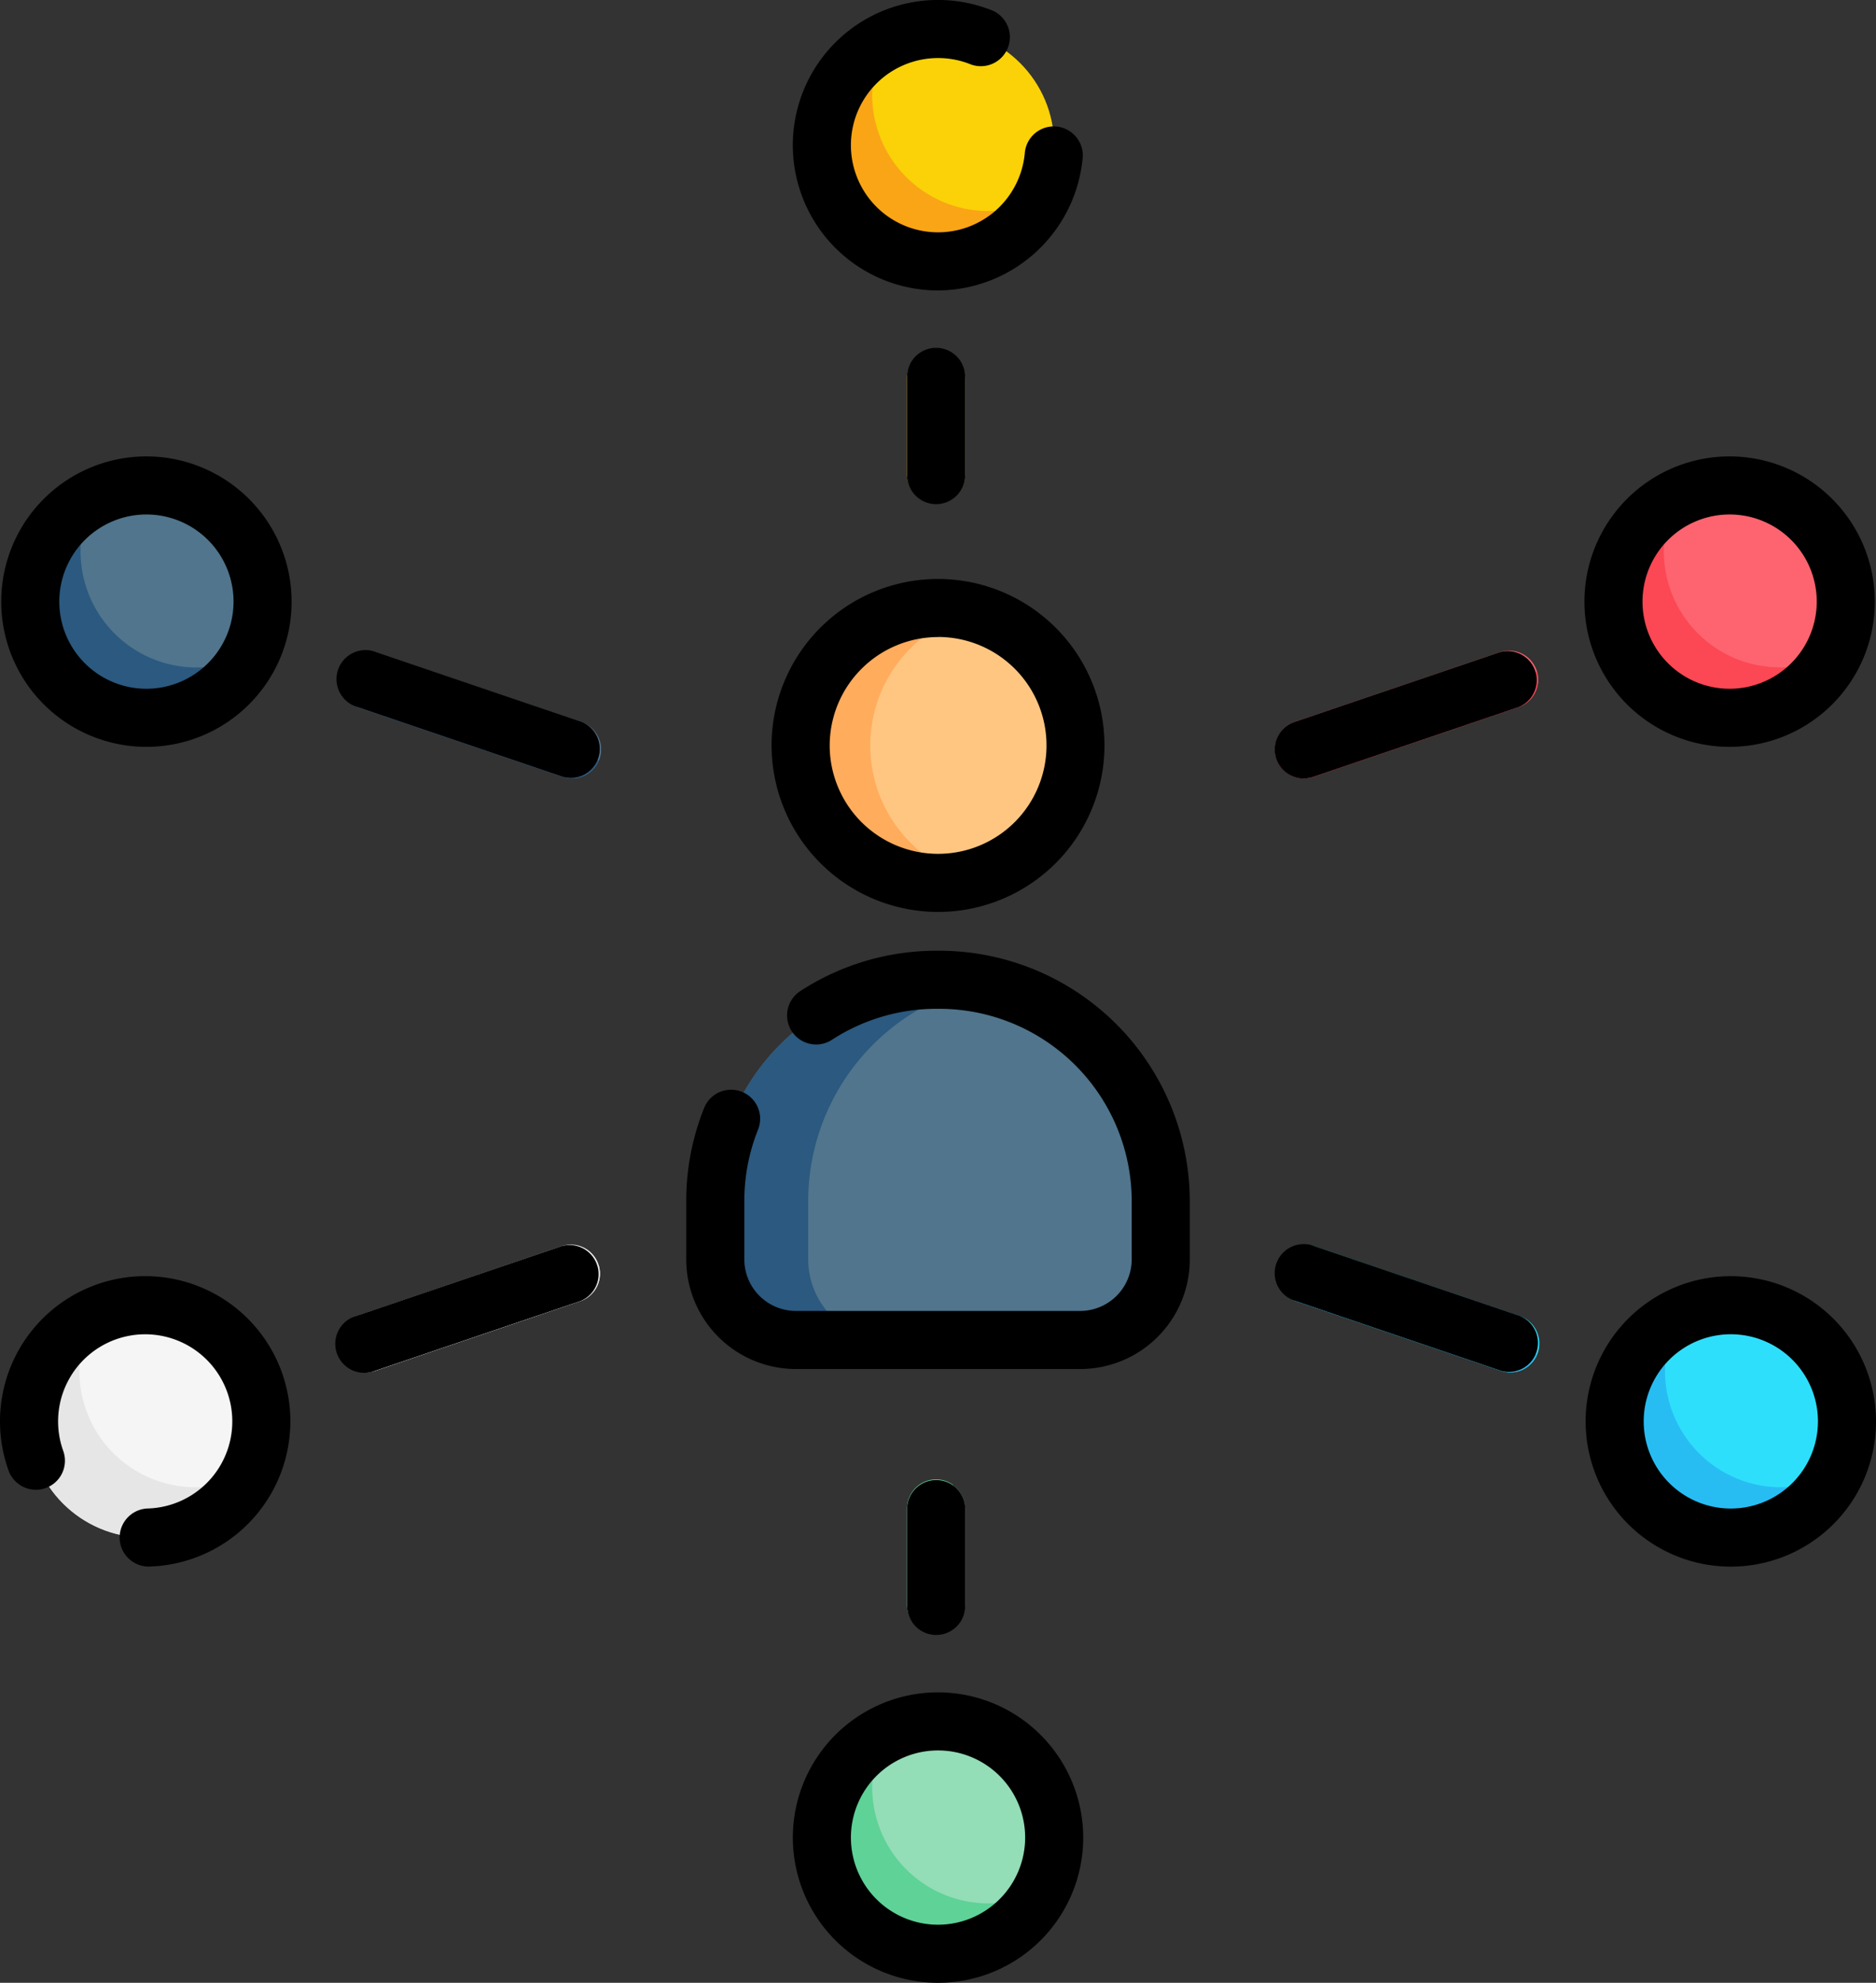 <svg xmlns="http://www.w3.org/2000/svg" width="112.708" height="119.098" viewBox="0 0 112.708 119.098">
  <rect x="0" y="0" width="112.708" height="119.098" fill="#333333" stroke="none"/>
  <g id="omnichannel-merchandising_1_" data-name="omnichannel-merchandising (1)" transform="translate(-13.734)">
    <g id="Group_380" data-name="Group 380" transform="translate(15.477 1.745)">
      <circle id="Ellipse_452" data-name="Ellipse 452" cx="8.258" cy="8.258" r="8.258" transform="translate(46.355 34.776)" fill="#ffc682"/>
      <path id="Path_12318" data-name="Path 12318" d="M230.857,173.246a8.174,8.174,0,0,1-2.094.27,8.258,8.258,0,0,1,0-16.516,8.172,8.172,0,0,1,2.094.27,8.258,8.258,0,0,0,0,15.976Z" transform="translate(-174.151 -122.224)" fill="#ffac5c"/>
      <path id="Path_12319" data-name="Path 12319" d="M203.315,274.633h17.09a4.836,4.836,0,0,0,4.836-4.836v-3.5a13.3,13.3,0,0,0-13.3-13.3h-.163a13.3,13.3,0,0,0-13.3,13.3v3.5A4.837,4.837,0,0,0,203.315,274.633Z" transform="translate(-157.248 -195.894)" fill="#50758d"/>
      <path id="Path_12320" data-name="Path 12320" d="M208.9,274.633h-5.583a4.837,4.837,0,0,1-4.838-4.836v-3.5a13.3,13.3,0,0,1,13.3-13.3h.163a13.335,13.335,0,0,1,2.71.277A13.305,13.305,0,0,0,204.059,266.3v3.5A4.837,4.837,0,0,0,208.9,274.633Z" transform="translate(-157.246 -195.894)" fill="#2b597f"/>
      <circle id="Ellipse_453" data-name="Ellipse 453" cx="6.978" cy="6.978" r="6.978" transform="translate(47.634)" fill="#fad207"/>
      <path id="Path_12321" data-name="Path 12321" d="M249.751,99.3a1.744,1.744,0,0,1-1.745-1.745V91.745a1.745,1.745,0,0,1,3.489,0V97.56A1.744,1.744,0,0,1,249.751,99.3Z" transform="translate(-195.254 -70.809)" fill="#fad207"/>
      <circle id="Ellipse_454" data-name="Ellipse 454" cx="6.978" cy="6.978" r="6.978" transform="translate(95.193 27.414)" fill="#fd646f"/>
      <path id="Path_12322" data-name="Path 12322" d="M357.64,171.394l-12.328,4.187a1.742,1.742,0,0,1-2.212-1.091,1.716,1.716,0,0,1-.056-.91,1.742,1.742,0,0,1,1.147-1.3l12.328-4.187a1.743,1.743,0,0,1,2.212,1.091c.009.026.016.049.023.074A1.745,1.745,0,0,1,357.64,171.394Z" transform="translate(-268.157 -130.663)" fill="#fd646f"/>
      <circle id="Ellipse_455" data-name="Ellipse 455" cx="6.978" cy="6.978" r="6.978" transform="translate(95.266 76.653)" fill="#2edffc"/>
      <path id="Path_12323" data-name="Path 12323" d="M359.043,327.878c-.014.04-.028.079-.044.116a.113.113,0,0,0-.007.016,1.745,1.745,0,0,1-2.163.958L344.5,324.782a1.744,1.744,0,0,1,1.124-3.3l12.328,4.187A1.745,1.745,0,0,1,359.043,327.878Z" transform="translate(-268.394 -248.371)" fill="#2edffc"/>
      <circle id="Ellipse_456" data-name="Ellipse 456" cx="6.978" cy="6.978" r="6.978" transform="translate(0.076 27.414)" fill="#50758d"/>
      <path id="Path_12324" data-name="Path 12324" d="M116.765,174.492a.855.855,0,0,1-.042.107,1.737,1.737,0,0,1-2.161.986l-.009,0L102.224,171.4a1.744,1.744,0,0,1,1.121-3.3l12.328,4.187A1.745,1.745,0,0,1,116.765,174.492Z" transform="translate(-82.483 -130.666)" fill="#50758d"/>
      <circle id="Ellipse_457" data-name="Ellipse 457" cx="6.978" cy="6.978" r="6.978" transform="translate(0.002 76.653)" fill="#f5f5f5"/>
      <path id="Path_12325" data-name="Path 12325" d="M116.456,323.548a1.742,1.742,0,0,1-1.133,1.235L103,328.97a1.745,1.745,0,0,1-2.214-1.091c-.012-.035-.021-.068-.03-.1a1.741,1.741,0,0,1,.986-2.056l0,0c.042-.019.088-.035.133-.051l2.007-.682L114.2,321.48a1.743,1.743,0,0,1,2.256,2.068Z" transform="translate(-82.204 -248.372)" fill="#f5f5f5"/>
      <circle id="Ellipse_458" data-name="Ellipse 458" cx="6.978" cy="6.978" r="6.978" transform="translate(47.634 101.652)" fill="#93ddb7"/>
      <path id="Path_12326" data-name="Path 12326" d="M249.751,391.3a1.745,1.745,0,0,1-1.745-1.745v-5.815a1.745,1.745,0,0,1,3.489,0v5.815A1.744,1.744,0,0,1,249.751,391.3Z" transform="translate(-195.254 -294.887)" fill="#93ddb7"/>
      <path id="Path_12327" data-name="Path 12327" d="M239.193,20.2A6.978,6.978,0,1,1,229.8,10.81a6.977,6.977,0,0,0,9.393,9.393Z" transform="translate(-178.372 -10.04)" fill="#faa515"/>
      <path id="Path_12328" data-name="Path 12328" d="M443.639,138.045a6.978,6.978,0,1,1-9.388-9.4,6.975,6.975,0,0,0,8.59,9.744A6.62,6.62,0,0,0,443.639,138.045Z" transform="translate(-335.26 -100.469)" fill="#fc4755"/>
      <path id="Path_12329" data-name="Path 12329" d="M443.956,349.738a6.977,6.977,0,1,1-9.393-9.388,6.428,6.428,0,0,0-.349.8,6.976,6.976,0,0,0,9.742,8.593Z" transform="translate(-335.503 -262.925)" fill="#27bdf3"/>
      <path id="Path_12330" data-name="Path 12330" d="M34.736,138.058a6.977,6.977,0,1,1-9.4-9.388,6.787,6.787,0,0,0-.347.8,6.976,6.976,0,0,0,9.742,8.593Z" transform="translate(-21.473 -100.484)" fill="#2b597f"/>
      <path id="Path_12331" data-name="Path 12331" d="M34.416,349.733a6.977,6.977,0,1,1-9.391-9.393,6.976,6.976,0,0,0,8.593,9.742A6.606,6.606,0,0,0,34.416,349.733Z" transform="translate(-21.227 -262.917)" fill="#e6e6e6"/>
      <path id="Path_12332" data-name="Path 12332" d="M239.193,457.2a6.978,6.978,0,1,1-9.393-9.393,6.977,6.977,0,0,0,9.393,9.393Z" transform="translate(-178.372 -345.388)" fill="#5ed297"/>
      <path id="Path_12333" data-name="Path 12333" d="M250.781,98.988a1.721,1.721,0,0,1-1.03.34,1.745,1.745,0,0,1-1.745-1.745V91.768a1.739,1.739,0,0,1,1.628-1.738v7.32A1.739,1.739,0,0,0,250.781,98.988Z" transform="translate(-195.254 -70.832)" fill="#faa515"/>
      <path id="Path_12334" data-name="Path 12334" d="M250.781,382.34a1.721,1.721,0,0,0-1.03-.34,1.745,1.745,0,0,0-1.745,1.745v5.815a1.739,1.739,0,0,0,1.628,1.738v-7.32A1.739,1.739,0,0,1,250.781,382.34Z" transform="translate(-195.254 -294.887)" fill="#5ed297"/>
      <path id="Path_12335" data-name="Path 12335" d="M100.739,331.145a1.74,1.74,0,0,0,1.882.507l13.824-4.736a1.741,1.741,0,0,1-.986,2.056l0,0-2.14.733L103,333.213a1.743,1.743,0,0,1-2.256-2.068Z" transform="translate(-82.204 -252.616)" fill="#e6e6e6"/>
      <path id="Path_12336" data-name="Path 12336" d="M116.723,175.85a1.737,1.737,0,0,1-2.161.986l-.009,0-12.328-4.187a1.754,1.754,0,0,1-.523-3.017,1.737,1.737,0,0,0,1.177,1.531Z" transform="translate(-82.483 -131.917)" fill="#2b597f"/>
      <path id="Path_12337" data-name="Path 12337" d="M359,329.165a.113.113,0,0,0-.007.016,1.745,1.745,0,0,1-2.163.958L344.5,325.953a1.743,1.743,0,0,1-.491-3.043,1.7,1.7,0,0,0,1.158,1.535Z" transform="translate(-268.394 -249.542)" fill="#27bdf3"/>
      <path id="Path_12338" data-name="Path 12338" d="M357.64,175.548l-12.328,4.187a1.742,1.742,0,0,1-2.212-1.091,1.716,1.716,0,0,1-.056-.91c.009-.028.016-.053.023-.077a1.737,1.737,0,0,0,1.868.493l13.82-4.741A1.745,1.745,0,0,1,357.64,175.548Z" transform="translate(-268.157 -134.817)" fill="#fc4755"/>
    </g>
    <g id="Group_381" data-name="Group 381" transform="translate(13.734 0)">
      <path id="Path_12339" data-name="Path 12339" d="M223.008,169.5a10,10,0,1,0-10-10A10.014,10.014,0,0,0,223.008,169.5Zm0-16.516A6.513,6.513,0,1,1,216.5,159.5,6.521,6.521,0,0,1,223.008,152.989Z" transform="translate(-166.653 -114.724)"/>
      <path id="Path_12340" data-name="Path 12340" d="M206.187,245.5h-.163a14.991,14.991,0,0,0-8.228,2.447,1.745,1.745,0,0,0,1.91,2.92,11.507,11.507,0,0,1,6.318-1.878h.163a11.568,11.568,0,0,1,11.555,11.555v3.5a3.1,3.1,0,0,1-3.092,3.092H197.56a3.1,3.1,0,0,1-3.092-3.092v-3.5a11.5,11.5,0,0,1,.825-4.3,1.745,1.745,0,1,0-3.239-1.3,14.966,14.966,0,0,0-1.075,5.6v3.5a6.588,6.588,0,0,0,6.581,6.581h17.09a6.588,6.588,0,0,0,6.581-6.581v-3.5A15.062,15.062,0,0,0,206.187,245.5Z" transform="translate(-149.75 -188.394)"/>
      <path id="Path_12341" data-name="Path 12341" d="M227.229,17.446a8.774,8.774,0,0,0,8.691-7.97,1.745,1.745,0,0,0-3.477-.3,5.234,5.234,0,1,1-5.214-5.689,5.2,5.2,0,0,1,1.978.386A1.745,1.745,0,0,0,230.528.646a8.724,8.724,0,1,0-3.3,16.8Z" transform="translate(-170.873 0)"/>
      <path id="Path_12342" data-name="Path 12342" d="M248.006,91.745V97.56a1.745,1.745,0,1,0,3.489,0V91.745a1.745,1.745,0,1,0-3.489,0Z" transform="translate(-193.511 -69.065)"/>
      <path id="Path_12343" data-name="Path 12343" d="M344.748,175.675a1.747,1.747,0,0,0,.561-.093l12.328-4.187a1.745,1.745,0,0,0-1.122-3.3l-12.328,4.187a1.745,1.745,0,0,0,.561,3.4Z" transform="translate(-266.411 -128.919)"/>
      <path id="Path_12344" data-name="Path 12344" d="M357.954,325.665l-12.328-4.187a1.745,1.745,0,1,0-1.122,3.3l12.328,4.187a1.745,1.745,0,0,0,1.122-3.3Z" transform="translate(-266.654 -246.627)"/>
      <path id="Path_12345" data-name="Path 12345" d="M115.638,172.278l-12.328-4.187a1.745,1.745,0,1,0-1.122,3.3l12.328,4.187a1.745,1.745,0,0,0,1.122-3.3Z" transform="translate(-80.704 -128.92)"/>
      <path id="Path_12346" data-name="Path 12346" d="M26.144,330.334A8.723,8.723,0,0,0,14.26,341.223a1.745,1.745,0,0,0,3.279-1.194,5.233,5.233,0,1,1,5.052,3.444,1.745,1.745,0,0,0,.044,3.488,8.724,8.724,0,0,0,3.508-16.628Z" transform="translate(-13.734 -252.864)"/>
      <path id="Path_12347" data-name="Path 12347" d="M114.2,321.477l-12.328,4.187a1.745,1.745,0,1,0,1.122,3.3l12.328-4.187a1.745,1.745,0,0,0-1.122-3.3Z" transform="translate(-80.461 -246.626)"/>
      <path id="Path_12348" data-name="Path 12348" d="M227.229,437a8.723,8.723,0,1,0,8.723,8.723A8.733,8.733,0,0,0,227.229,437Zm0,13.957a5.234,5.234,0,1,1,5.234-5.234A5.24,5.24,0,0,1,227.229,450.957Z" transform="translate(-170.873 -335.348)"/>
      <path id="Path_12349" data-name="Path 12349" d="M431.99,329.533a8.723,8.723,0,1,0,8.723,8.723A8.733,8.733,0,0,0,431.99,329.533Zm0,13.957a5.234,5.234,0,1,1,5.234-5.234A5.24,5.24,0,0,1,431.99,343.49Z" transform="translate(-328.004 -252.879)"/>
      <path id="Path_12350" data-name="Path 12350" d="M251.5,389.56v-5.815a1.745,1.745,0,0,0-3.489,0v5.815a1.745,1.745,0,1,0,3.489,0Z" transform="translate(-193.511 -293.142)"/>
      <path id="Path_12351" data-name="Path 12351" d="M431.682,117.854a8.723,8.723,0,1,0,8.723,8.723A8.733,8.733,0,0,0,431.682,117.854Zm0,13.957a5.234,5.234,0,1,1,5.234-5.234A5.24,5.24,0,0,1,431.682,131.811Z" transform="translate(-327.768 -90.44)"/>
      <path id="Path_12352" data-name="Path 12352" d="M22.775,117.854a8.723,8.723,0,1,0,8.723,8.723,8.733,8.733,0,0,0-8.723-8.723Zm0,13.957a5.234,5.234,0,1,1,5.234-5.234,5.24,5.24,0,0,1-5.234,5.234Z" transform="translate(-13.978 -90.44)"/>
    </g>
  </g>
</svg>
